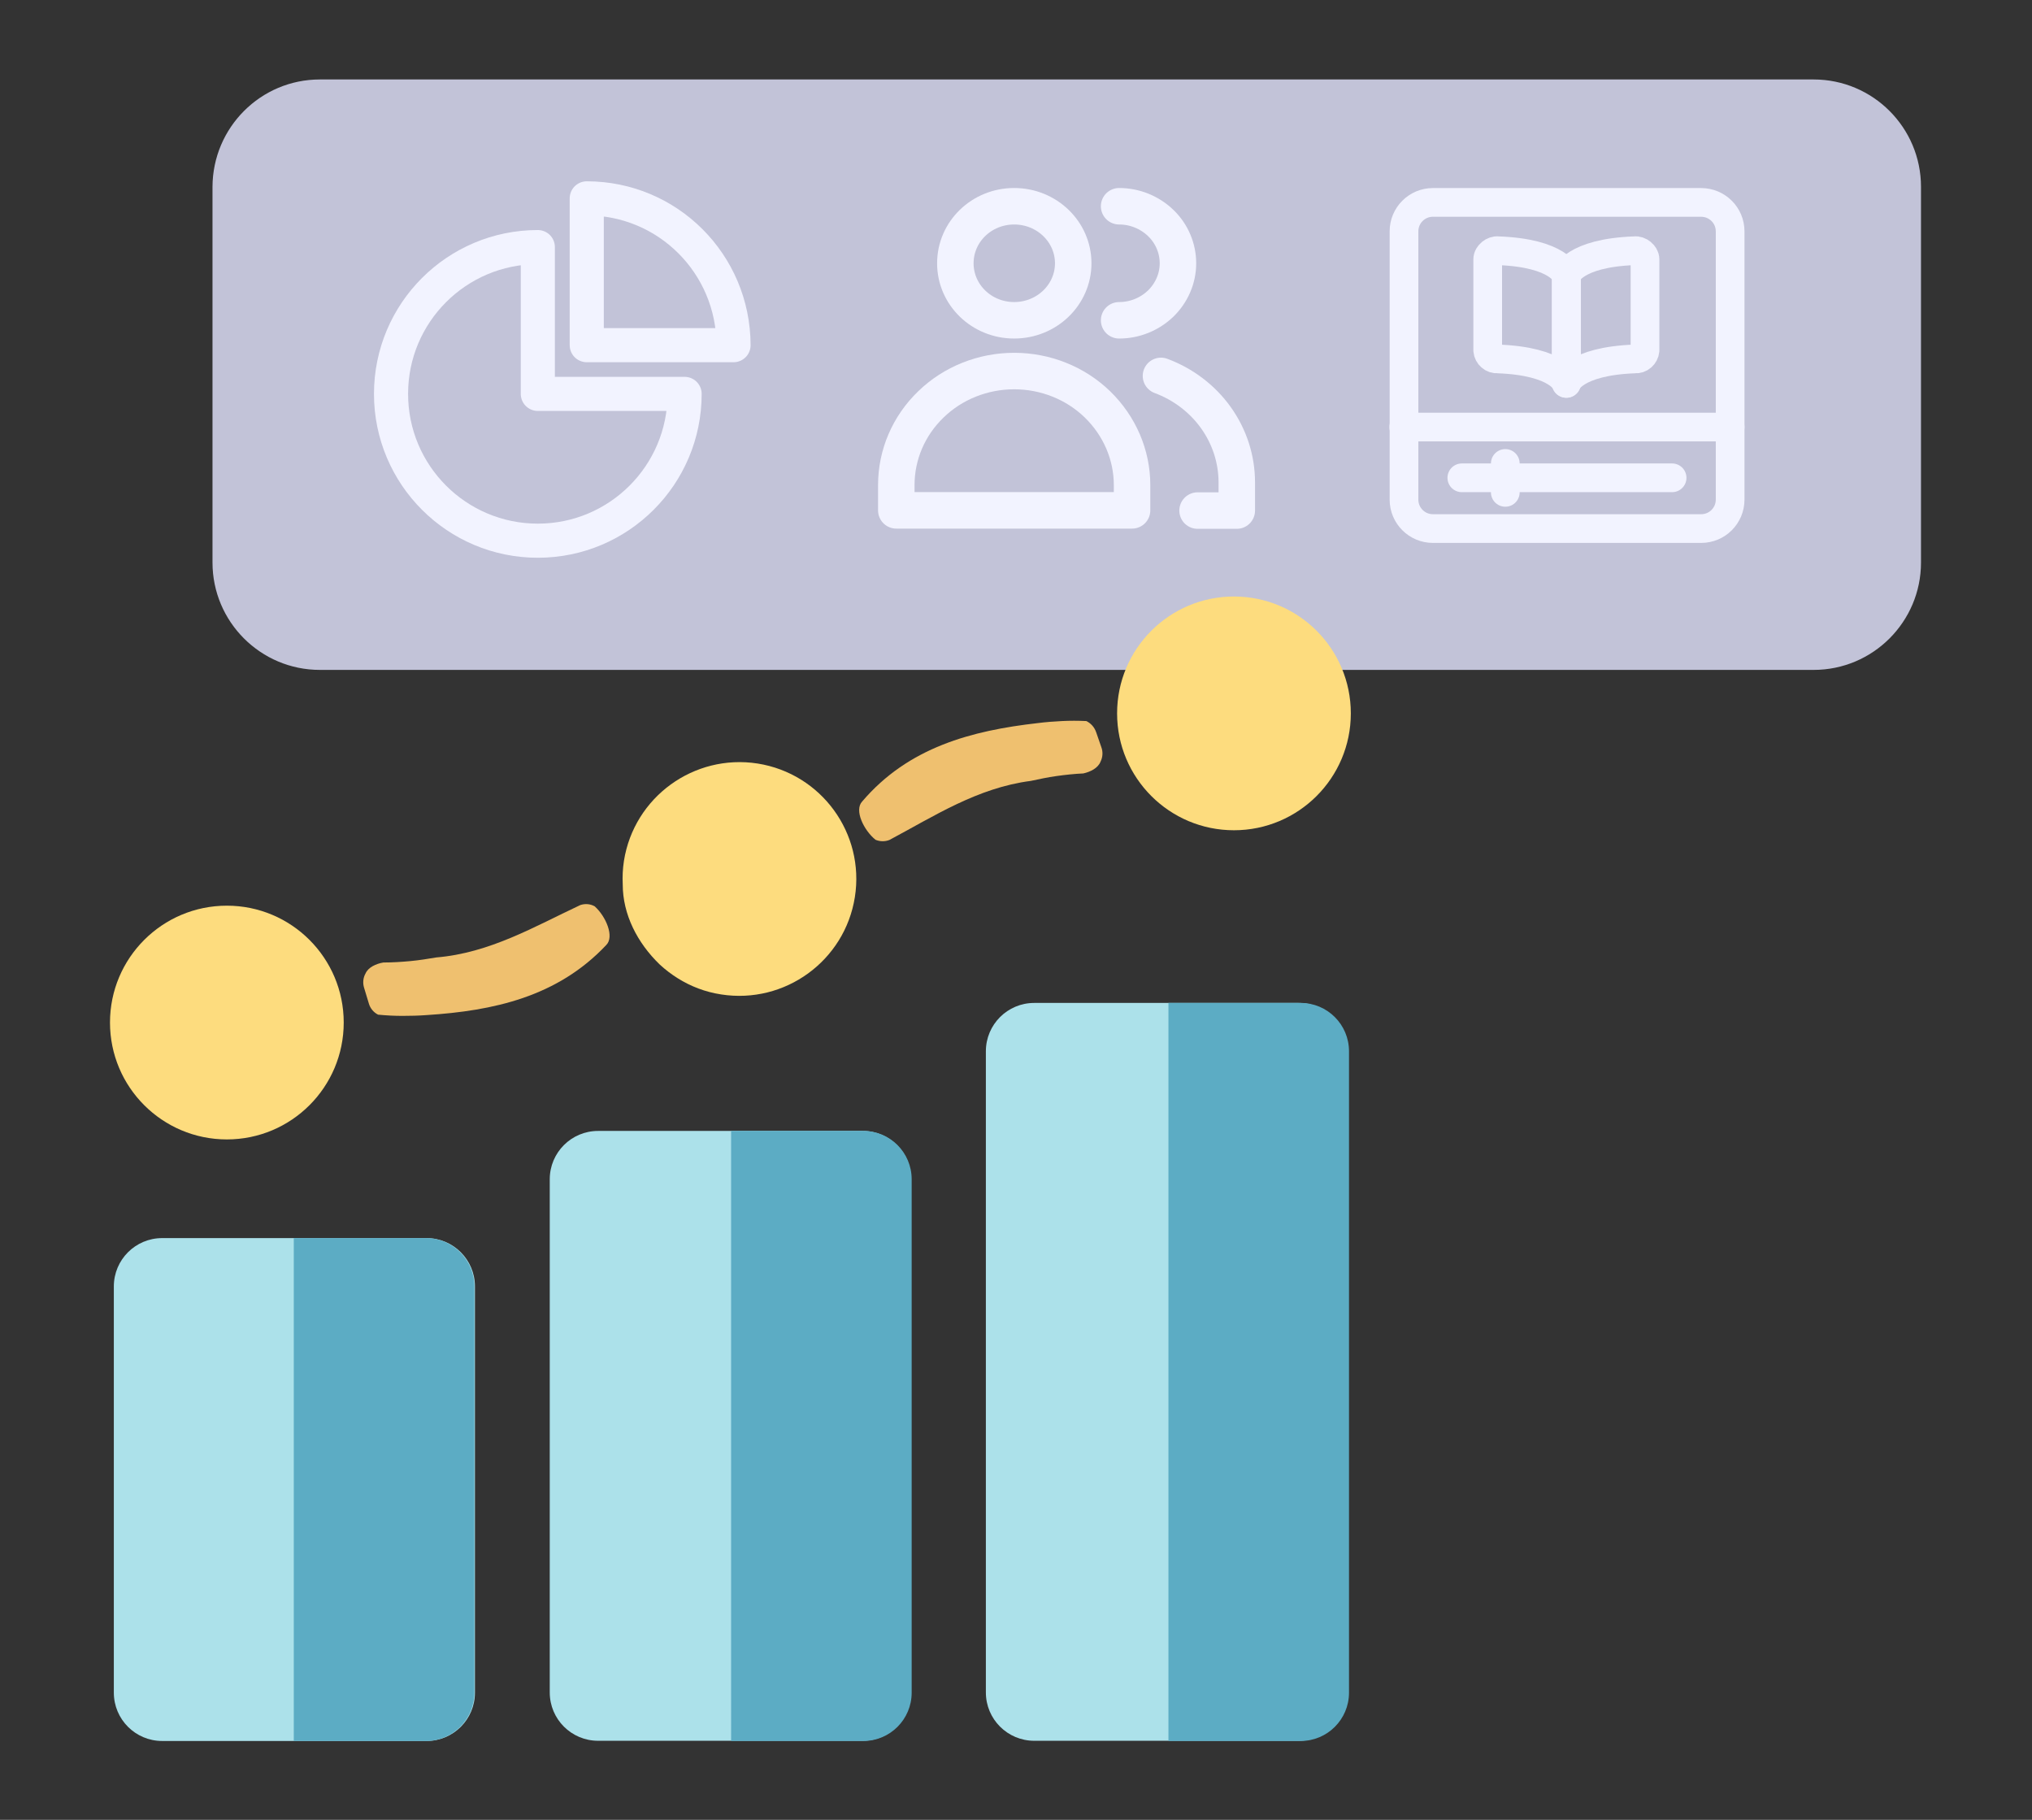 <?xml version="1.0" encoding="utf-8"?>
<!-- Generator: Adobe Illustrator 26.4.1, SVG Export Plug-In . SVG Version: 6.00 Build 0)  -->
<svg version="1.1" xmlns="http://www.w3.org/2000/svg" xmlns:xlink="http://www.w3.org/1999/xlink" x="0px" y="0px"
	 viewBox="0 0 1005 900" enable-background="new 0 0 1005 900" xml:space="preserve">
<rect x="0" y="0" width="1005" height="900" fill="#333333" stroke="none"/>
<g id="Ebene_2">
	<path fill="#C2C3D8" d="M158.2,39.3h738.8c29.3,0,53.1,23.8,53.1,53.1v185.8c0,29.3-23.8,53.1-53.1,53.1H158.2
		c-29.3,0-53.1-23.8-53.1-53.1V92.4C105.2,63.1,128.9,39.3,158.2,39.3z"/>
	<path fill="none" stroke="#F2F3FF" stroke-width="16.87" stroke-linecap="round" stroke-linejoin="round" d="M290.2,98.1v72.6
		h72.6C362.7,130.5,330.3,98.1,290.2,98.1z"/>
	<path fill="none" stroke="#F2F3FF" stroke-width="16.87" stroke-linecap="round" stroke-linejoin="round" d="M266,122.2
		c-40.1,0-72.6,32.5-72.6,72.6s32.5,72.6,72.6,72.6s72.6-32.5,72.6-72.6H266V122.2z"/>
	<path fill="none" stroke="#F2F3FF" stroke-width="18.044" stroke-linecap="round" stroke-linejoin="round" d="M501.6,158.4
		c16.1,0,29.2-12.6,29.2-28.2S517.7,102,501.6,102c-16.1,0-29.1,12.6-29.1,28.2S485.5,158.4,501.6,158.4z"/>
	<path fill="none" stroke="#F2F3FF" stroke-width="18.044" stroke-linecap="round" stroke-linejoin="round" d="M559.9,252.4H443.3
		v-12.5c0-15,6.1-29.3,17.1-39.9c10.9-10.6,25.8-16.5,41.2-16.5s30.3,5.9,41.2,16.5c10.9,10.6,17.1,24.9,17.1,39.9V252.4z"/>
	<path fill="none" stroke="#F2F3FF" stroke-width="18.044" stroke-linecap="round" stroke-linejoin="round" d="M553.5,102
		c7.7,0,15.1,3,20.6,8.3c5.5,5.3,8.5,12.5,8.5,19.9c0,7.5-3.1,14.6-8.5,19.9c-5.5,5.3-12.9,8.3-20.6,8.3"/>
	<path fill="none" stroke="#F2F3FF" stroke-width="18.044" stroke-linecap="round" stroke-linejoin="round" d="M574.2,185.9
		c11,4.1,20.5,11.3,27.2,20.7c6.7,9.4,10.3,20.5,10.3,32v13.9h-19.4"/>
	<path fill="none" stroke="#F2F3FF" stroke-width="14.197" stroke-linecap="round" stroke-linejoin="round" d="M774.7,136.1
		c0,0,3.5-11,33.8-12.1c0.6-0.1,1.2,0,1.8,0.2c0.6,0.2,1.1,0.5,1.6,0.9c0.5,0.4,0.9,0.9,1.2,1.4c0.3,0.5,0.5,1.1,0.5,1.8v45
		c-0.1,1.2-0.7,2.3-1.6,3.1c-0.9,0.8-2.1,1.2-3.3,1.1c-30.5,1.1-34.1,12.1-34.1,12.1V136.1"/>
	<path fill="none" stroke="#F2F3FF" stroke-width="14.197" stroke-linecap="round" stroke-linejoin="round" d="M774.7,136.1
		c0,0-3.5-11-33.8-12.1c-0.6-0.1-1.2,0-1.8,0.2c-0.6,0.2-1.1,0.5-1.6,0.9c-0.5,0.4-0.9,0.9-1.2,1.4c-0.3,0.5-0.5,1.1-0.5,1.8v45
		c0.1,1.2,0.7,2.3,1.6,3.1c0.9,0.8,2.1,1.2,3.3,1.1c30.5,1.1,34.1,12.1,34.1,12.1V136.1z"/>
	<path fill="none" stroke="#F2F3FF" stroke-width="14.197" stroke-linecap="round" stroke-linejoin="round" d="M841.3,100.1H708.7
		c-7.9,0-14.3,6.4-14.3,14.3v132.7c0,7.9,6.4,14.3,14.3,14.3h132.7c7.9,0,14.3-6.4,14.3-14.3V114.4
		C855.7,106.5,849.3,100.1,841.3,100.1z"/>
	<path fill="none" stroke="#F2F3FF" stroke-width="14.197" stroke-linecap="round" stroke-linejoin="round" d="M694.3,211.2h161.4"
		/>
	<path fill="none" stroke="#F2F3FF" stroke-width="14.197" stroke-linecap="round" stroke-linejoin="round" d="M723,236.3h104"/>
	<path fill="none" stroke="#F2F3FF" stroke-width="14.197" stroke-linecap="round" stroke-linejoin="round" d="M744.5,229.2v14.3"
		/>
</g>
<g id="Ebene_1">
	<path fill="#ACE1EA" d="M211,612.3H80.2c-13.2,0-23.9,10.7-23.9,23.9v200.9c0,13.2,10.7,23.9,23.9,23.9H211
		c13.2,0,23.9-10.7,23.9-23.9V636.2C234.9,623,224.2,612.3,211,612.3z"/>
	<path fill="#5CACC4" d="M210.7,612.3h-65.4V861h65.4c13.2,0,23.9-10.7,23.9-23.9V636.2C234.6,623,223.9,612.3,210.7,612.3z"/>
	<path fill="#ACE1EA" d="M426.7,559.3H295.8c-13.2,0-23.9,10.7-23.9,23.9v253.8c0,13.2,10.7,23.9,23.9,23.9h130.8
		c13.2,0,23.9-10.7,23.9-23.9V583.2C450.6,570,439.9,559.3,426.7,559.3z"/>
	<path fill="#ACE1EA" d="M642.3,496H511.5c-13.2,0-23.9,10.7-23.9,23.9v317.1c0,13.2,10.7,23.9,23.9,23.9h130.8
		c13.2,0,23.9-10.7,23.9-23.9V519.9C666.2,506.7,655.5,496,642.3,496z"/>
	<g>
		<circle fill="#FDDC7E" cx="112.2" cy="505.7" r="57.8"/>
		<path fill="#FDDC7E" d="M422.8,443.7c-5,31.5-34.6,53-66.1,48.1c-7.9-1.2-15.1-4-21.5-8c-3.2-2-6.2-4.3-8.9-6.8
			c-11.1-10.7-18.3-24.8-18.3-39.6c-0.2-3.9,0-7.8,0.6-11.7c5-31.5,34.6-53,66.1-48.1C406.3,382.6,427.8,412.2,422.8,443.7z"/>
		<circle fill="#FDDC7E" cx="610.3" cy="352.8" r="57.8"/>
		<path fill="#EFC06F" d="M287,447.6c-22.6,10.6-44.7,23.7-71.2,25.9c-4.2,0.7-8.5,1.4-12.8,1.8c-4.3,0.4-8.8,0.7-13.4,0.7
			c-3.6,0.6-7.5,2.4-8.8,5.4c-1.2,2.1-1.5,4.7-0.7,7.2l2.3,7.6c0.7,2.5,2.4,4.5,4.6,5.6c4.1,0.4,8.1,0.6,12.1,0.6c4,0,8-0.1,12-0.4
			c32.7-2.1,64.5-8.9,88.7-34.6c4.2-4.1-0.1-14.2-5.7-19.2C291.9,447,289.4,446.8,287,447.6z"/>
		<path fill="#EFC06F" d="M439.9,415.4c22-11.7,43.5-25.8,69.9-29.2c4.2-0.9,8.4-1.8,12.7-2.4c4.3-0.6,8.8-1.1,13.3-1.3
			c3.6-0.8,7.3-2.7,8.5-5.8c1.1-2.2,1.3-4.8,0.4-7.2l-2.6-7.5c-0.9-2.5-2.6-4.3-4.8-5.4c-4.1-0.2-8.1-0.2-12.1,0
			c-4,0.2-8,0.5-11.9,1c-32.6,3.7-64,11.9-86.9,38.8c-4,4.3,0.8,14.2,6.6,18.9C435.1,416.2,437.6,416.3,439.9,415.4z"/>
	</g>
	<path fill="#5CACC4" d="M427,559.3h-65.4V861H427c13.2,0,23.9-10.7,23.9-23.9V583.2C450.9,570,440.2,559.3,427,559.3z"/>
	<path fill="#5CACC4" d="M643.3,496h-65.4v365h65.4c13.2,0,23.9-10.7,23.9-23.9V519.9C667.2,506.7,656.5,496,643.3,496z"/>
</g>
</svg>
